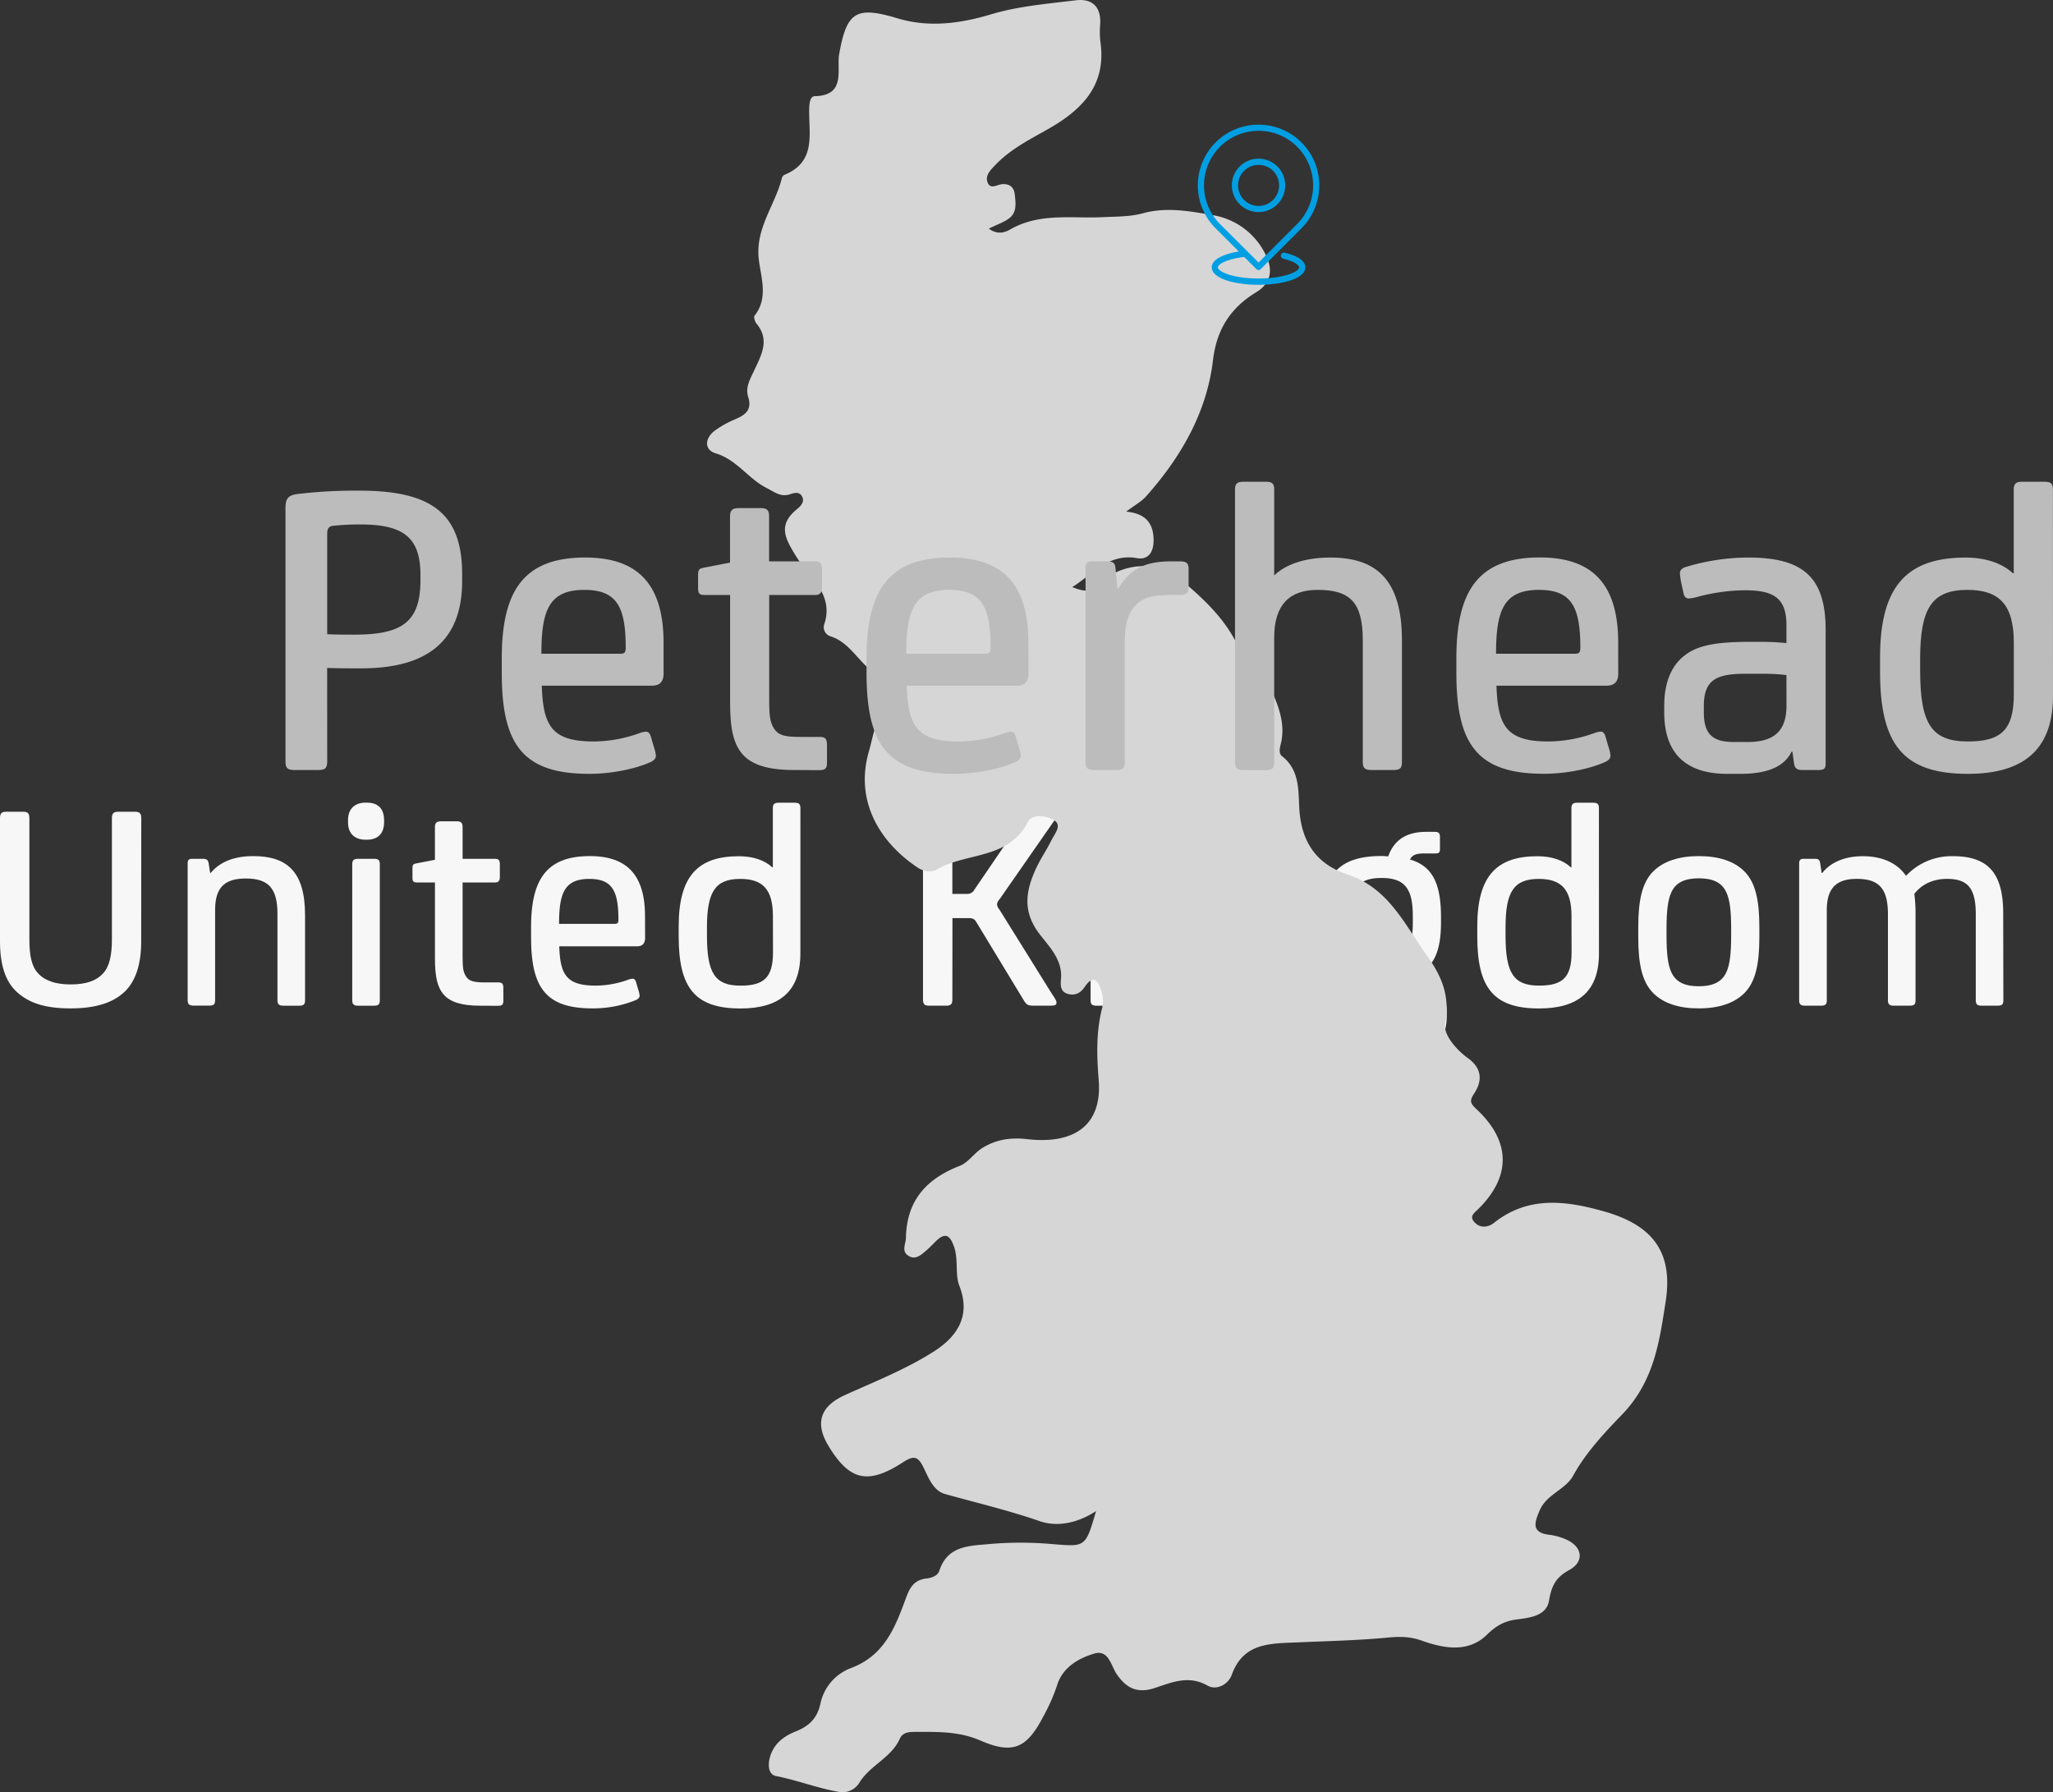 <?xml version="1.0" encoding="UTF-8"?>
<svg xmlns="http://www.w3.org/2000/svg" viewBox="0 0 822.27 717.82">
  <rect x="0" y="0" width="822.27" height="717.82" fill="#333333" stroke="none"/>
  <defs>
    <style>.cls-1{fill:#f7f7f7;}.cls-2{fill:#d6d6d6;}.cls-3{fill:#009fe3;}.cls-4{fill:#bcbcbc;}</style>
  </defs>
  <g id="Layer_2" data-name="Layer 2">
    <g id="Layer_1-2" data-name="Layer 1">
      <path class="cls-1" d="M56.55,377.08c0,9.24-2.28,16.09-6.84,20.29s-11.29,6.48-21.49,6.48-16.57-2.16-21.38-6.48S0,386.08,0,377.08V327.61c0-1.92.72-2.52,2.52-2.52H9.25c1.8,0,2.52.6,2.52,2.52v48.87c0,5.88.84,10.56,3.48,13.32,2.76,3,7.08,4.45,13,4.45,6.24,0,10.32-1.44,13.08-4.45,2.53-2.76,3.49-7.44,3.49-13.32V327.61c0-1.92.72-2.52,2.64-2.52h6.48c1.92,0,2.64.6,2.64,2.52Z"></path>
      <path class="cls-1" d="M75.16,345.74c0-1.44.6-1.8,1.92-1.8h4.2c1.44,0,2,.36,2.29,1.8l.6,3.84h.24c3.36-4.08,8.88-6.72,17-6.72,13.68,0,20.77,6.36,20.77,23.65v34.1c0,1.68-.6,2.16-2.4,2.16h-6.25c-1.68,0-2.4-.48-2.4-2.16V366c0-10.09-3.48-14.17-12.61-14.17-7.92,0-12.36,3-12.36,12.49v36.26c0,1.68-.6,2.16-2.4,2.16H77.56c-1.68,0-2.4-.48-2.4-2.16Z"></path>
      <path class="cls-1" d="M139.39,328.45c0-4.93,3.13-7,7-7h.6c4,0,6.84,2,6.84,7v.84c0,4.92-2.88,7-6.84,7h-.6c-3.84,0-7-2-7-7Zm12.73,72.16c0,1.68-.6,2.16-2.4,2.16h-6.24c-1.68,0-2.4-.48-2.4-2.16V346.1c0-1.68.72-2.16,2.4-2.16h6.24c1.8,0,2.4.48,2.4,2.16Z"></path>
      <path class="cls-1" d="M192.22,402.77c-7.56,0-11.88-1.56-14.4-4.32-2.65-3-3.61-7.21-3.61-14.65V353.42H167c-1.32,0-1.8-.36-1.8-1.8v-3.84c0-1.56.36-1.8,1.56-2l7.44-1.44V331.21c0-1.68.72-2.28,2.4-2.28H183c1.68,0,2.28.6,2.28,2.28v12.73h13c1.44,0,1.92.6,1.92,2.16v5.16c0,1.44-.48,2.16-1.92,2.16h-13V383c0,4.68.24,6.36,1.44,8.16s3.12,2.29,7.56,2.29h5.17c1.56,0,2.16.36,2.16,2.28v4.92c0,1.56-.36,2.16-2.16,2.16Z"></path>
      <path class="cls-1" d="M258.38,375.51c0,2.29-1,3.49-3.36,3.49H224c.36,11.4,2.88,15.73,14.65,15.73a38.79,38.79,0,0,0,12.73-2.28,7.1,7.1,0,0,1,1.92-.49c.6,0,1.08.24,1.44,1.33l.84,2.88a11.6,11.6,0,0,1,.6,2.52c0,.84-.48,1.32-1.44,1.8a45.42,45.42,0,0,1-17.41,3.36c-18.73,0-24.62-8.28-24.62-28.45v-4.09c0-18.85,6-28.45,23.54-28.45,14.28,0,22.09,7,22.09,24ZM246.13,370c1.2,0,1.56-.36,1.56-1.68,0-11.41-2.4-16.33-11.64-16.33-10,0-12.13,5.76-12.13,18Z"></path>
      <path class="cls-1" d="M320.57,381.88c0,15.13-8.28,22-24,22-18.25,0-24.74-8.28-24.74-28.82V371c0-20.29,7.81-28.09,24.14-28.09,5.76,0,10.44,1.68,13.33,4.44h.24V323.64c0-1.68.72-2.16,2.4-2.16h6.24c1.8,0,2.4.48,2.4,2.16Zm-11-15c0-10.69-4.09-14.89-13.09-14.89-10.09,0-13.33,5.28-13.33,19.45v3.24c0,15.13,3.24,20.06,13.45,20.06,9.36,0,13-3.24,13-13.33Z"></path>
      <path class="cls-1" d="M381.44,400.25c0,2-.72,2.52-2.64,2.52h-6.48c-1.92,0-2.64-.48-2.64-2.52V327.61c0-1.92.72-2.52,2.64-2.52h6.48c1.92,0,2.64.6,2.64,2.52V358h5.65a3.22,3.22,0,0,0,3.24-1.8l19.81-29.05a4.05,4.05,0,0,1,4-2h7.33c1.2,0,1.92.36,1.92,1.08a3.51,3.51,0,0,1-.84,2l-22.22,31.94a3.49,3.49,0,0,0-1,2,3.78,3.78,0,0,0,1,2.16l20.18,32.42c1.68,2.64,2.64,3.84,2.64,4.8s-.72,1.2-2.16,1.2h-7.21c-1.92,0-2.64-.36-3.6-1.92l-19.09-31.46c-.84-1.44-1.56-1.68-3.48-1.68h-6.13Z"></path>
      <path class="cls-1" d="M435.11,328.45c0-4.93,3.12-7,7-7h.59c4,0,6.85,2,6.85,7v.84c0,4.92-2.88,7-6.85,7h-.59c-3.85,0-7-2-7-7Zm12.73,72.16c0,1.68-.6,2.16-2.4,2.16h-6.25c-1.68,0-2.4-.48-2.4-2.16V346.1c0-1.68.72-2.16,2.4-2.16h6.25c1.8,0,2.4.48,2.4,2.16Z"></path>
      <path class="cls-1" d="M467.29,345.74c0-1.44.6-1.8,1.92-1.8h4.2c1.44,0,2,.36,2.28,1.8l.6,3.84h.24c3.36-4.08,8.89-6.72,17.05-6.72,13.69,0,20.78,6.36,20.78,23.65v34.1c0,1.68-.61,2.16-2.41,2.16h-6.24c-1.68,0-2.4-.48-2.4-2.16V366c0-10.09-3.48-14.17-12.61-14.17-7.92,0-12.37,3-12.37,12.49v36.26c0,1.68-.6,2.16-2.4,2.16h-6.24c-1.68,0-2.4-.48-2.4-2.16Z"></path>
      <path class="cls-1" d="M577.15,367.35v2.16c0,11.65-3.12,17.05-7.69,19.45a18.16,18.16,0,0,1,10,16.57v1.32c0,12.13-8.17,18.37-24,18.37a67,67,0,0,1-23.66-4.32c-1.32-.6-1.8-1.08-1.8-1.92a13.43,13.43,0,0,1,.6-2.52l1.2-3.48a1.32,1.32,0,0,1,1.2-1.08,6.11,6.11,0,0,1,1.68.48,58.92,58.92,0,0,0,19.93,3.84c8.53,0,13.69-2.76,13.69-10.57v-1c0-5.28-2.4-9.48-7.44-11.64a42.34,42.34,0,0,1-7.45.6c-17,0-23.77-7.69-23.77-24.14v-2.16c0-18,7.8-24.49,23.77-24.49A19.66,19.66,0,0,1,556,343c2.28-6.37,7-9.85,15.24-9.85h3.49c1.56,0,2,.6,2,2.16v4.56c0,1.44-.24,1.93-1.92,1.93h-4.21c-3.36,0-4.8.48-5.88,2.4C573.43,346.82,577.15,353.3,577.15,367.35Zm-36.26,2.16c0,10.45,2.52,15.49,12.48,15.49s12.49-5,12.49-15.61v-2.52c0-10.69-3-15.25-12.49-15.25-9.84,0-12.48,4.56-12.48,15.25Z"></path>
      <path class="cls-1" d="M640.42,381.88c0,15.13-8.28,22-24,22-18.25,0-24.74-8.28-24.74-28.82V371c0-20.29,7.81-28.09,24.14-28.09,5.76,0,10.44,1.68,13.32,4.44h.25V323.64c0-1.68.72-2.16,2.4-2.16H638c1.8,0,2.4.48,2.4,2.16Zm-11-15c0-10.69-4.09-14.89-13.09-14.89C606.2,352,603,357.26,603,371.43v3.24c0,15.13,3.24,20.06,13.45,20.06,9.36,0,13-3.24,13-13.33Z"></path>
      <path class="cls-1" d="M704.66,375.4c0,10.44-1.45,17.77-6,22.33-4.08,4.08-10.32,6.12-18.25,6.12s-14.17-2-18.25-6.12c-4.56-4.56-6-11.89-6-22.33v-4.09c0-10.44,1.44-17.77,6-22.33,4.08-4.08,10.33-6.12,18.25-6.12s14.17,2,18.25,6.12c4.56,4.56,6,11.89,6,22.33Zm-13.21-18c-1.8-4-5.41-5.64-11.05-5.64s-9.24,1.68-11,5.64c-1.32,2.89-1.92,7-1.92,14.77v2.4c0,7.81.6,11.89,1.92,14.77,1.81,4,5.41,5.65,11,5.65s9.25-1.68,11.05-5.65c1.32-2.88,1.92-7,1.92-14.77v-2.4C693.37,364.35,692.77,360.27,691.45,357.38Z"></path>
      <path class="cls-1" d="M802.39,400.61c0,1.68-.6,2.16-2.4,2.16h-6.25c-1.68,0-2.4-.48-2.4-2.16V366.15c0-10.33-3.12-14.17-11.52-14.17-5.89,0-10.33,2.4-13.09,6a62.19,62.19,0,0,1,.48,8.77v33.86c0,1.68-.6,2.16-2.4,2.16h-6.25c-1.68,0-2.4-.48-2.4-2.16V366.15c0-10.45-3.72-14.17-12.49-14.17-7.56,0-12,3.12-12,12.49v36.14c0,1.68-.6,2.16-2.4,2.16H723c-1.68,0-2.4-.48-2.4-2.16V345.86c0-1.44.48-1.92,1.92-1.92h4.32c1.44,0,1.93.36,2.17,1.68l.59,4h.25c3.12-4,8.64-6.72,16.21-6.72,8.16,0,14,3,17.29,7.8h.12a24.93,24.93,0,0,1,18.85-7.8c14.28,0,20,7.2,20,22.81Z"></path>
      <path class="cls-2" d="M439,605.16c-7.38,4.86-15.57,6.46-22.5,4.07-12.51-4.33-25.27-7.35-37.95-10.88-4.82-1.34-6.65-6.58-8.75-10.81s-3.79-4.76-8.1-1.94c-14.11,9.2-21.49,7.33-29.87-6.51-5.63-9.31-3.21-16,6.8-20.48,12-5.41,24.31-10.3,35.29-17.29,8.84-5.63,15.26-13.8,10.3-26.44-1.77-4.5-.28-10.38-2.11-15.59-1.72-4.88-3.65-5.75-7.36-2.11-1.28,1.25-2.5,2.57-3.86,3.72-2.05,1.73-4.25,3.85-7.1,2s-1-4.68-.94-7.25c.29-14.85,8.2-23.57,21.55-28.74,3.41-1.32,5.77-5.12,9-7.13,5.42-3.37,11.23-4.33,17.87-3.57,19.58,2.24,30.23-6,28.77-23.78-.8-9.79-1.05-19.55,1.51-29.2a12,12,0,0,0-.38-6.15c-1.21-4-3-7.33-6.8-1.72-1.71,2.53-4.1,3.55-6.94,2.6s-2.67-3.56-2.47-6c.65-7.65-4.87-13-8.69-18-7-9.25-5.34-17.61-1.1-26.59,1.77-3.75,4.17-7.21,6-10.94,1.24-2.5,4.27-5.89,1.11-7.87-3-1.89-8.86-2.8-10.67.71-7.82,15.17-24.72,12-36.48,19-2.23,1.32-5.37.68-7.71-.89-14.73-9.88-25.23-26.25-19.42-46.42,1.94-6.76,2.64-13.91,7.94-19.58,3.6-3.86,1.48-8.58-2.75-10.31-8.57-3.52-11.7-13.59-20.78-16.3a3.84,3.84,0,0,1-2.39-4.43c4.33-12.36-6-19.21-11.09-27.43-4.53-7.33-7.51-12.6.27-19,1.57-1.27,3.32-3.11,1.89-5.35-1.15-1.81-3.18-1.09-4.89-.55-3.59,1.12-6.15-1.06-9.08-2.53-7.4-3.72-11.94-11.33-20.4-13.9-4.79-1.46-4.46-6-.51-9.05a40.53,40.53,0,0,1,8.55-4.75c4-1.75,6.48-3.83,4.91-8.8-1.26-4,.92-7.39,2.58-11,2.72-5.86,6.12-11.9.81-18.28-.68-.81-1.29-2.7-.86-3.25,5.58-7,2.64-15.16,1.74-22.32-1.58-12.59,6.44-21.74,9.18-32.67a2.26,2.26,0,0,1,1-1.42c13.28-5.36,9.59-17,10-27.07.08-1.85.44-4.41,2.19-4.46C339,38.29,335,27.85,336.11,21.7c3-17,6.74-19.36,23.36-14.36,12.4,3.73,24.87,2.18,37.5-1.61,10.88-3.27,22.5-4.2,33.86-5.61,6.46-.8,10.17,2.43,9.83,9.4a36.12,36.12,0,0,0,.06,7.13c2.53,17.25-7.08,27.12-20.65,34.88-7.44,4.24-15.21,8.08-21.26,14.39-1.85,1.93-4.22,4.11-3.35,6.88,1.09,3.45,4,1,6.14.93,2.94-.09,4.53,1.35,4.83,4.09.38,3.55,1,7.38-2.5,9.81-2.12,1.49-4.68,2.36-7.87,3.92,3.36,2.56,6.38,1.6,8.55.35,11.81-6.81,24.72-4.3,37.27-4.93,5.31-.26,10.82-.15,15.87-1.55,9.62-2.67,19.17-.77,28.27.8a28.61,28.61,0,0,1,21.41,16.92c2.27,5.19,1.6,10.31-4.23,13.85-10.14,6.16-15.86,14.63-17.36,27.2-2.49,21-12.82,38.88-26.8,54.59-1.88,2.12-4.55,3.53-8,6.13,7.84.7,10.92,4.69,11,11.28.05,4.65-1.89,8.17-6.66,7.34-11.46-2-17.64,6.44-25.92,11.6,5.85,2.34,8.17,1.85,12.3-2.28,7.17-7.17,22.07-8.4,29.82-1.88,8.78,7.4,17.35,14.85,23.06,25.42,4,7.4,11.42,12.64,14.95,20.81,2.77,6.44,5,12.68,3.62,19.73-.42,2.06-1.42,4.59.31,5.94,7.78,6.1,6.24,15.32,7.06,23.13,1.33,12.67,7.89,20.48,19,24.16,16.61,5.49,22.84,19.83,31.94,32.56,6.47,9,9.18,16.61,7.31,27.55-.69,4.06,4.38,10.12,9.17,13.56,5.4,3.87,5.88,8.83,2.5,14-1.84,2.81-1.88,3.84.8,6.33,13.88,12.85,14,27,.82,40-1.59,1.55-3.58,2.84-1.83,5,2.27,2.86,5.69,2.48,8.06.6,13.74-10.93,28.81-8.91,44-4.64,19.57,5.52,27.9,16.3,24.76,36.27-2.49,15.91-4.57,31.9-17.6,45.29-6.75,7-14.34,15-19.43,24.32-3.07,5.6-10.6,7.38-13.4,13.88-2.24,5.16-3.32,9,4.09,9.82a23.94,23.94,0,0,1,6,1.63c7,2.81,8.14,9,1.64,12.51-5.48,3-7,6.47-8,12.25-1.07,6.12-7.76,6.81-12.91,7.48-5,.65-8.27,2.52-12,6.16-7.45,7.26-17.2,5.48-26,2.34-4.74-1.7-8.9-1.69-13.74-1.23-12,1.14-24.11,1.39-36.18,1.92-10.67.47-21.56,0-26.24,13-1.4,3.87-6.11,6.34-9.66,4.33-7.62-4.34-14.38-1.3-21.22.95s-11.27.15-15.14-5.49c-2.35-3.39-3.27-10-8.95-8.33-6.46,1.89-12.81,5.57-15,12.77A72.4,72.4,0,0,1,418,687.17c-6.6,12.84-12.14,15.62-25.29,9.91-8.38-3.64-16.71-3.5-25.28-3.47-2.68,0-5.73-.18-7.05,2.75-3.44,7.68-11.92,10.61-16.14,17.53a8,8,0,0,1-7.67,3.85c-8.71-1.42-17-4.74-25.72-6.44-4.06-.79-3.39-7-1.05-10.93,2.05-3.47,5.41-5.58,9-7,5.34-2.12,8.61-5.3,9.86-11.37a19.52,19.52,0,0,1,11.85-13.84c14-5.08,18.19-16.91,22.59-28.81,1.53-4.12,3.5-6.67,7.94-7.17,2.12-.24,4.53-1.1,5.17-3.08,3.35-10.37,12.53-10,20.49-10.76a142.64,142.64,0,0,1,25,.07C434.78,619.45,434.75,619.76,439,605.16Z"></path>
      <path class="cls-3" d="M514.76,74.24a10.69,10.69,0,1,0-10.68,10.69A10.69,10.69,0,0,0,514.76,74.24Zm-18.9,0a8.22,8.22,0,1,1,8.22,8.23A8.23,8.23,0,0,1,495.86,74.24Z"></path>
      <path class="cls-3" d="M514.44,101.19a1.24,1.24,0,0,0-.56,2.41c4.74,1.09,6.46,2.67,6.46,3.46,0,1.83-6.33,4.48-16.26,4.48s-16.28-2.65-16.28-4.48c0-1.2,3.38-3.31,10.55-4.15l4.85,4.86a1.27,1.27,0,0,0,.88.36,1.24,1.24,0,0,0,.87-.36l16.32-16.33a24.32,24.32,0,1,0-34.39,0l9.28,9.28c-5.6.91-10.82,3-10.82,6.34,0,4.56,9.43,7,18.74,7s18.73-2.39,18.73-7C522.81,104.52,519.83,102.44,514.44,101.19Zm-25.81-42.4a21.85,21.85,0,0,1,30.9,30.91l-15.45,15.45L488.62,89.7A21.88,21.88,0,0,1,488.63,58.79Z"></path>
      <path class="cls-4" d="M131.05,304.8c0,2.9-.85,3.58-3.75,3.58h-9.21c-2.9,0-3.75-.68-3.75-3.58V203.49c0-3.92,1.2-5.11,4.61-5.62A195.29,195.29,0,0,1,144,196.5c28.65,0,41.1,9,41.1,33.43v2.73c0,25.24-15.35,35-40.42,35-5.8,0-9.38,0-13.65-.17Zm0-91.07V254c3.76.17,8,.17,10.75.17,18.93,0,26.6-4.78,26.6-21.83v-2c0-14.84-6.48-20.3-24-20.3a98.74,98.74,0,0,0-10.75.52C131.74,210.66,131.05,211.68,131.05,213.73Z"></path>
      <path class="cls-4" d="M265.78,269.67c0,3.24-1.36,4.94-4.77,4.94H217c.51,16.2,4.09,22.34,20.8,22.34a54.86,54.86,0,0,0,18.08-3.24,10.67,10.67,0,0,1,2.73-.68c.85,0,1.54.34,2.05,1.88l1.19,4.09a16.62,16.62,0,0,1,.85,3.58c0,1.2-.68,1.88-2,2.56-6,2.73-15.52,4.78-24.73,4.78-26.61,0-35-11.77-35-40.42v-5.8c0-26.78,8.52-40.42,33.42-40.42,20.3,0,31.38,9.89,31.38,34.11Zm-17.39-7.85c1.7,0,2.22-.51,2.22-2.39,0-16.2-3.41-23.19-16.55-23.19-14.15,0-17.22,8.19-17.22,25.58Z"></path>
      <path class="cls-4" d="M318,308.38c-10.74,0-16.88-2.22-20.47-6.14-3.75-4.26-5.11-10.23-5.11-20.81V238.29H282.16c-1.88,0-2.56-.52-2.56-2.56v-5.46c0-2.22.51-2.56,2.21-2.9l10.58-2.05V206.73c0-2.38,1-3.24,3.41-3.24h9c2.39,0,3.24.86,3.24,3.24v18.08H326.5c2,0,2.73.86,2.73,3.07v7.34c0,2-.69,3.07-2.73,3.07H308.08v42c0,6.65.34,9,2,11.6,1.88,2.73,4.44,3.24,10.75,3.24h7.33c2.22,0,3.07.51,3.07,3.24v7c0,2.22-.51,3.07-3.07,3.07Z"></path>
      <path class="cls-4" d="M411.94,269.67c0,3.24-1.36,4.94-4.77,4.94h-44c.52,16.2,4.1,22.34,20.81,22.34a54.9,54.9,0,0,0,18.08-3.24,10.57,10.57,0,0,1,2.73-.68c.85,0,1.53.34,2,1.88L408,299a16.62,16.62,0,0,1,.85,3.58c0,1.2-.68,1.88-2.05,2.56-6,2.73-15.52,4.78-24.73,4.78-26.6,0-35-11.77-35-40.42v-5.8c0-26.78,8.53-40.42,33.43-40.42,20.3,0,31.38,9.89,31.38,34.11Zm-17.4-7.85c1.71,0,2.22-.51,2.22-2.39,0-16.2-3.41-23.19-16.54-23.19-14.16,0-17.23,8.19-17.23,25.58Z"></path>
      <path class="cls-4" d="M447.58,235.73h.34c4.44-7.51,10.07-10.92,21.15-10.92h3.41c2.73,0,3.58.68,3.58,3.07v7.51c0,2-.85,2.9-3.58,2.9h-3.75c-8.19,0-11.77,1.53-14.5,4.77s-3.75,7.68-3.75,14.84v47.41c0,2.39-.85,3.07-3.41,3.07H438.2c-2.38,0-3.41-.68-3.41-3.07V227.37c0-2.05.85-2.56,2.73-2.56h6c2.05,0,3.07.51,3.24,2.56Z"></path>
      <path class="cls-4" d="M561.51,305.31c0,2.39-.86,3.07-3.42,3.07h-8.86c-2.39,0-3.41-.68-3.41-3.07V256.36c0-15.18-5.12-20.12-18.08-20.12-11.09,0-17.4,5.8-17.4,19.1v50c0,2.39-.85,3.07-3.41,3.07h-8.87c-2.39,0-3.41-.68-3.41-3.07V196c0-2.39,1-3.07,3.41-3.07h8.87c2.56,0,3.41.68,3.41,3.07v34.45c4.44-4.26,11.94-7.16,22.51-7.16,17.74,0,28.66,8.18,28.66,33.08Z"></path>
      <path class="cls-4" d="M648.14,269.67c0,3.24-1.36,4.94-4.77,4.94h-44c.51,16.2,4.09,22.34,20.8,22.34a54.86,54.86,0,0,0,18.08-3.24A10.57,10.57,0,0,1,641,293c.85,0,1.53.34,2,1.88l1.19,4.09a16.62,16.62,0,0,1,.85,3.58c0,1.2-.68,1.88-2,2.56-6,2.73-15.52,4.78-24.73,4.78-26.61,0-35-11.77-35-40.42v-5.8c0-26.78,8.53-40.42,33.43-40.42,20.3,0,31.38,9.89,31.38,34.11Zm-17.39-7.85c1.7,0,2.21-.51,2.21-2.39,0-16.2-3.41-23.19-16.54-23.19-14.15,0-17.22,8.19-17.22,25.58Z"></path>
      <path class="cls-4" d="M717.9,301.05h-.35c-2.89,6-9.72,8.87-20.46,8.87H691.8c-17.56,0-25.24-9.21-25.24-24.56v-2.73c0-9,2.73-16,8.19-20.13,4.94-3.92,12.11-5.45,26.26-5.45h4.09a101.52,101.52,0,0,1,10.41.51v-7.17c0-11.08-5.29-14-16.89-14A76.81,76.81,0,0,0,680,239a16.4,16.4,0,0,1-3.58.68c-1.19,0-1.87-.68-2.21-2.39l-.69-3.24a27.43,27.43,0,0,1-.68-4.43c0-1.2.68-2.05,2.39-2.56A87.55,87.55,0,0,1,700,223.28c21.66,0,31.21,7.33,31.21,29V306c0,1.71-.68,2.39-2.73,2.39h-6.65c-2.05,0-2.9-.68-3.24-2.39Zm-2.39-30.7a79.17,79.17,0,0,0-9.21-.51h-7.51c-11.93,0-16.37,2.9-16.37,13v2.39c0,8.52,3.24,11.93,11.94,11.93H700c10.4,0,15.52-4.26,15.52-14.49Z"></path>
      <path class="cls-4" d="M822.27,278.71c0,21.48-11.77,31.21-34.11,31.21C762.24,309.92,753,298.15,753,269v-5.79c0-28.83,11.08-39.91,34.28-39.91,8.18,0,14.83,2.39,18.93,6.31h.34V196c0-2.39,1-3.07,3.41-3.07h8.87c2.56,0,3.41.68,3.41,3.07Zm-15.69-21.32c0-15.18-5.8-21.15-18.59-21.15-14.33,0-18.93,7.5-18.93,27.63v4.6c0,21.49,4.6,28.48,19.1,28.48,13.3,0,18.42-4.6,18.42-18.93Z"></path>
    </g>
  </g>
</svg>
